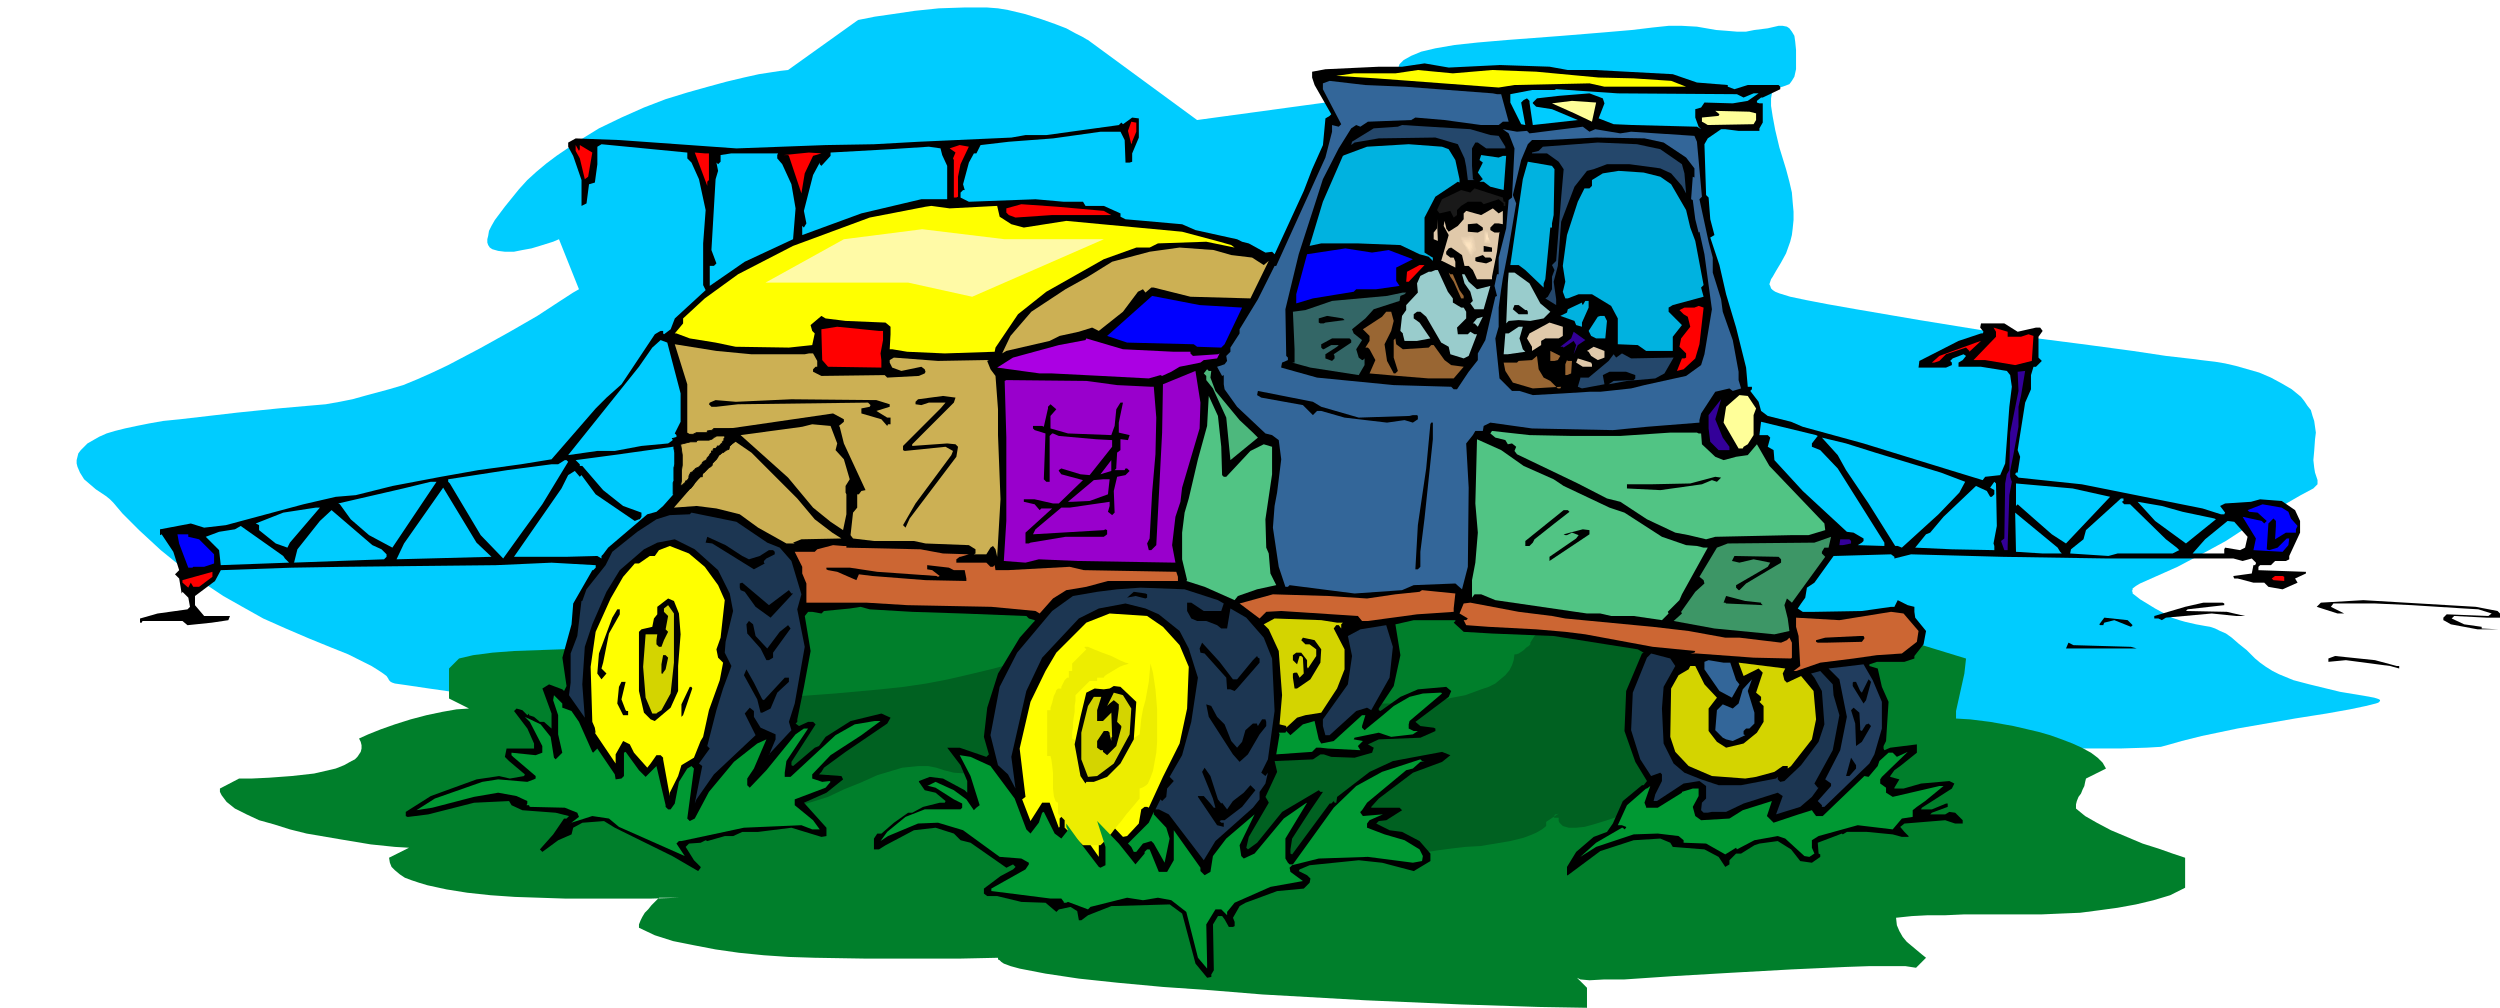 <svg xmlns="http://www.w3.org/2000/svg" width="959.52" height="4.029in" fill-rule="evenodd" stroke-linecap="round" preserveAspectRatio="none" viewBox="0 0 3001 1209"><style>.pen0{stroke:#000;stroke-width:1;stroke-linejoin:round}.brush1{fill:#0cf}.pen1{stroke:none}.brush4{fill:#000}.brush5{fill:#ff0}.brush6{fill:#369}.brush7{fill:#ff9}.brush8{fill:red}.brush9{fill:#24476b}.brush10{fill:#00b2e0}.brush12{fill:#e0c9aa}.brush13{fill:#ccb054}.brush14{fill:#00f}.brush15{fill:#9cc}.brush16{fill:#963}.brush18{fill:#309}.brush21{fill:#90c}.brush22{fill:#51c484}.brush23{fill:#1c3652}.brush25{fill:#c63}.brush26{fill:#d4d400}.brush29{fill:#093}.brush31{fill:#e6cfb0}.brush32{fill:#ecd4b4}.brush33{fill:#f2dab8}.brush34{fill:#f8e0be}.brush35{fill:#fee4c1}</style><path d="m1090 898-395-36-4-1-11-3-17-4-22-6-27-5-30-6-34-6-35-5-27-4-14-2-3-1-2-1-2-2-1-2-2-3-4-3-6-4-8-5-12-6-16-8-20-8-27-11-28-12-27-12-25-14-23-13-21-14-20-14-18-14-16-13-26-24-20-20-11-13-4-4-5-4-12-8-7-6-7-6-5-8-3-7-1-4v-4l1-4 1-4 3-4 4-4 4-4 7-4 7-4 9-4 10-3 12-3 14-3 15-3 17-3 20-2 69-8 49-5 34-3 23-2 17-3 15-3 18-5 26-7 17-5 17-7 18-8 19-9 38-20 36-20 33-19 26-17 17-11 7-4-24-60-7 3-16 5-10 3-11 2-10 2h-11l-8-1-7-2-3-2-2-3-1-3v-4l1-4 1-6 3-6 4-7 12-16 17-21 10-11 11-10 12-10 12-9 25-17 26-16 27-13 27-12 26-10 26-8 25-7 22-6 21-5 18-4 26-4 9-1 84-60 5-1 15-3 21-3 27-4 29-3 30-1h28l13 1 12 2 21 5 19 6 17 6 13 5 11 6 8 4 5 3 2 1 131 96 264-36-4-2-8-6-4-4-4-4-2-5v-7l1-3 2-2 3-3 9-5 12-5 17-4 23-4 28-3 35-3 66-5 49-4 35-3 25-3 19-2h16l18 1 23 4 13 1 12 1h11l10-2 16-2 13-3h5l5 1 3 2 3 4 3 5 1 7 1 10v23l-2 9-3 5-3 4-8 3-8 2-3 3-2 3-1 6v9l2 13 3 16 5 21 8 26 4 15 3 13 1 12 1 11v10l-1 10-1 8-2 8-5 14-6 11-6 10-4 7-2 3-1 3-1 3 1 2 1 3 2 2 3 2 5 2 13 4 19 4 26 5 34 6 76 13 74 12 68 10 62 8 52 7 40 6 26 3 9 1 7 1 17 2 12 2 13 3 14 4 14 4 14 6 13 7 12 7 11 9 4 5 4 6 4 5 2 7 2 6 1 7 1 7-1 8-1 14-1 11 1 9 1 6 3 9v5l-5 5-15 8-26 15-41 25-23 15-22 12-19 10-17 9-27 12-18 8-5 3-4 3v2l-1 1 1 1v2l9 7 18 11 11 6 9 5 9 3 7 2 13 3 11 2 6 1 6 2 6 3 7 3 7 5 8 7 10 8 10 10 6 5 7 5 8 5 8 4 17 7 19 5 37 9 30 5 11 2 6 2 1 1v1l-2 2-3 1-12 3-19 4-28 5-38 6-69 12-43 9-24 6-14 4-11 3-17 1-32 1h-486l-83 2-58 2-43 2-42 2-50 2-73 1-105 1-116-1-97-1-81-2-67-2-53-2-42-2-33-2h-26z" class="pen1 brush1"/><path d="m1270 646 132 48h-231l-16-1-17-2-18-1-18-1h-17l-16 2-15 3v12l-10 2-10 2-12 1h-13l-27 1-28-1-28-2-25-1-22-1-17-1 4 1 3 1 3 3 1 3 1 3v13l-18 8-19 6-20 4-20 3-21 2-19 1h-38l12 24h-33l-25 1-28 1-28 1-26 2-23 3-17 4-12 12v36l24 12-15 1-17 3-19 4-19 5-19 6-17 6-15 6-11 5 2 4 1 4v4l-1 4-2 3-2 3-3 3-4 2-9 5-10 4-13 3-13 3-27 3-27 2-21 1h-15l-23 12v4l2 4 3 4 3 4 10 8 14 7 15 7 18 5 19 6 20 5 41 7 36 6 29 3 17 1-24 12 1 6 2 5 4 4 6 5 6 4 8 3 9 3 10 3 23 5 25 4 28 3 29 2 60 2h104l33-1h-24l-5 5-4 4-4 5-4 4-3 5-2 4-2 5v4l19 9 22 7 25 5 26 5 28 4 30 3 30 2 31 1 61 1h113l46-1v2l2 1 2 2 3 2 8 3 11 3 31 6 40 6 47 5 54 5 58 4 61 5 124 7 115 5 93 3 58 1v-24l-12-12 4 2 11 1 18-1h24l59-4 69-4 72-4 66-3 29-1h42l13 2 12-12-5-4-6-5-6-5-6-5-5-6-4-7-3-7-1-9 19-2 19-1h21l22-1h93l23-1 24-1 23-3 22-3 22-4 21-5 20-6 18-9v-36l-15-5-17-6-19-6-19-8-19-8-17-9-14-8-11-9v-5l1-4 2-5 3-4 2-5 2-4 1-5 1-4 24-12-4-7-6-6-8-6-11-6-11-5-13-5-14-5-14-4-30-7-28-5-24-3-17-1v-9l2-9 2-9 2-9 2-9 2-9 1-9 1-9-49-15-49-13-48-11-48-11-48-9-47-8-47-8-47-7-95-15-95-16-48-9-48-10-49-11-49-13v-12h-21l-39-1h-111l-28 1-28 1-26 2-23 3-19 3-15 4-6 3-4 2-2 3-1 3z" class="pen1" style="fill:#007f2b"/><path d="m1253 780-20 9-21 8-23 6-25 6-26 6-26 5-27 4-28 3-55 5-54 4-51 1-46 1-5 9h-5l-2 3-3 5-4 7-4 7-3 8-2 7-1 7v4h5v10h2l3 2 3 3 3 3 3 3 3 3 2 3v2l-9 5-5 4v5l1 4 2 3 2 4 6 6 7 4 9 4 11 3 11 2 12 1 12 1h12l12-1 12-1 20-2 14-4 19-6 19-9 20-8 20-9 10-3 10-3 10-3 10-1 10-1h11l10 2 9 3 12 3 15 1h15l17-1 16-1 16-1 16-1h13v8l1 8 1 10 1 10 2 10 1 9 2 9 2 8 2 3 3 3 4 3 5 3 11 5 12 4 12 3 13 3 11 1h8l41 5 47 3 51 2h53l52-1 51-3 24-2 23-2 21-3 20-3 15-2 17-2 18-1 18-3 18-3 16-4 8-3 7-3 7-4 5-4v-5l15-10-3 1h-1l-1 1v2l-1 1h-4 10v4l1 2 2 2 2 2 7 2h9l10-1 11-3 13-4 12-4 26-9 22-10 16-7 8-2 67-34v-9l8-2 11-5 12-6 13-8 13-9 12-9 10-8 7-6-1-20-3-17-4-15-5-13-7-12-9-9-10-8-12-7-12-6-14-4-16-3-16-2-18-2-19-1-20-1h-21v-2l1-1 1-2v-2l1-2 1-1 1-2v-2l-10-2-10-2-11-1h-10l-11 1-10 1-11 3-10 2-9 4-10 4-8 5-9 5-7 6-7 7-6 7-5 8v2l-2 2-3 2-3 3-3 2-3 2-3 1h-2l-1 7-2 6-3 6-5 6-6 5-6 5-8 4-9 3-19 7-21 4-23 4-24 2h-46l-22-1-19-3-16-3-13-4-4-2-4-2-2-3-1-3-17-1-17-3-17-5-16-6-34-14-35-16-18-7-18-7-18-5-18-4-10-1-9-1h-20l-10 1-10 2-10 2-10 3-2 1-3 1-3 2-4 2-3 3-4 3-3 4-2 3z" class="pen1" style="fill:#006121"/><path d="m1800 78 60 2 22 4h33l93 5 29 10 37 3v2l8 3 16-5h37l2 2v3l-21 10h-2l-5 4v2l3 1h4v23l-4 7v3h-25l-16-2h-5l-16 11-4 7 2 61 3 3 2 26 5 19-5 3 11 33 8 35 12 40 9 36 3 12 2 23h5v3l-2 2 10 13 3 11 8 6 28 7 14 6 73 20 107 33 36 11 3-4 18-2 6-14 5-68 3-24-2-14-4-5-31-5h-27v-5l5-3 4-5-3-2-13 5-3 3 2 2v3l-7 3h-33l1-8 47-24 27-9h2l1-2-4-5 1-5h28l16 10 22-5h5l3 4-5 7v25l4 4-7 7h-3l-3 10v17l-7 16-9 57 3 8-3 19h-2l-1 2 4 4 76 8 145 29 22 7h4l1-2-6-8 6-3 31-2 11-3 26 2 16 11 6 13v14l-13 28v4l-4 2h-13l-5 5h-13l-2 2v4l57 2v2l-13 6 3 5-18 8-17-3-5-5h-13l-19-5h-4l-1-2v-1l22-3 2-10h2l1-2v-1l-5-5-11 3-11-3h-150l-127-2-110-3-20 5v-2l-4-3-69 2-23 32-9 6-2 12-5 7-4 6 6 4h14l57-1 35-5h4l4-8 12 6 8 2v6l1 7 13 16-3 16-11 14v3l-12 4h-33l-9 3v2l10 3 5 22 8 18-3 47-3 6v3l1 2 7-3 32-4v10l-20 16-7 5-5 7v1l11 3-6 10v1h11l21-6 34-3 6 3-3 6-36 23-1 2h13l17-7h2v4l-19 7-2 2h18l5-3 7 1 9 9v4h-9l-12-4-49 4-5 4 5 6 5 5v1h-8l-11-3-31-3h-24l-5 3-1-1-29 11 1 13 2 1v3l-10 7-14-2-11-14-16-10-22 3-6 2-16 10h-6l-8 8v5l-5 3-8-12-17-9-38-3-3-5-12-5-32 2-40 13-39 29h-1v-10l11-18 21-18 16-6 7-10 12-27 23-19h2l4-5-14-23-13-37 2-48 19-45 2-1-7-4-101-16-74-3-34-2-12-11 2-2v-1h-50l-22 5 6 37-8 37-18 27v2l2 1 24-17 21-9 34-3 6 5-3 7-40 30 6 5 16 2 2 1v3l-18 8-50 2-13 6 7 4-2 6-21 6-28-1-9-3h-4l-9 6-46 2 3 13-14 30 3 5 1 2-24 41-3 13 2 2 11-8 30-37 44-26 2 2h3l-15 22-22 34-2 13v5l2 1 45-61h2l3-3 1 2h2l1-7 39-30 28-13 59-11 10 4-10 8-35 13-41 31-9 10v1h34l3 3-19 12-9 1-3 3 16 8 15 2 21 11 13 15v9l-20 12-38-10-28-3-59 6-12 5-1 2 10 5 4 4-1 5-7 7-32 3-38 14-7 4-8 14 2 5v5l-2 1h-5l-5-9-3-4h-5l-6 10 1 55-3 5v3l-5 1-14-17-16-60-15-11-70 2-28 11-8 6h-3l-2-11-8-5-14 3-3 3-13-11-29-1-29-7h-12l-4-3v-6l20-15 15-8 3-3-3-3-8 4-43-30-12-3-8-8-22-7-26 3-34 18-8 5h-6v-13l4-6h5l15-13 17-12h5l13-7 20-5h6l1-2-12-10-13-3-7-10v-1l13-5 16 2 26 14 3 3v-14l-8-19-16-21h15l32 11 3-3-6-21 4-35 13-41 26-43 16-18 2-2v-1l-7-2-3-3-76-3-61-2-51-3-11-3-13 2-31 3-3 3-11-2h-5l-4 5 7 42-8 43-8 39v3l-2 2 4 3 11-5h6l3 3-29 45v4l2 1 26-22 5-2 8-11 30-19 37-9 11 5-4 7-50 34-26 19-3 5-3 3 27 2 2 4-20 16-27 12 27 30v10l-6 1-36-11-40 5h-19l-11 5h-10l-21 6-2-1-6 3-14 1-4 4 10 16 8 8v1l-3 4-31-18-69-34-13-8-26 2-11 6-2 8-16 7-19 14-3-3 16-18 13-19h3l3-3-16-4-40-3-13-6-3-5-42 2-55 14-24 3h-1l-2-1v-5l30-19 55-20 27-4 13 3 17-3 1-2-19-16-5-5 2-10h33v-6l-8-18-16-21 3-3 7 2 6 6 2-2v2l6 2 7 6h5l9 8v-18l-11-30 8-5 16 6 2 2 3-6-5-34 11-40 2-25 23-40h1l3-3v-3l-53-3-67 3-185 2-60 1-85 3-7 13-24 18v11l11 13h31l-2 5-20 3-29 3-6-5h-48l-1 2h-2v-5l21-6 36-5 3-3-2-11-7-7-1 2-3-18-5-5 5-5-7-22-14-21-2 1v-7l37-7 16 5 26-3 93-25 39-9 24-2 44-11 58-11 45-8 51-7 37-6 53-61 13-13 18-16 40-60 5-3 2-1h3v3l1 1 8-6 5-13 37-34-3-6v-50l3-40-8-37-9-20-5-5v-7l-103-10-5 3v21l-3 22-7 2-3 23-6 3v-31l-10-29-6-11v-5l9-5 53 2 140 10 107-4 58-1 54-3 111-5 17-3h25l87-12 3-3 2 2 11-8 8 1v23l-8 19v10l-3 1h-5l-1-27-5-10h-24l-57 8-53 4-34 4-5 10h-3l-6 11-7 26 2 7h-2l-3 3v6l10 5 80-3 34 3h23l3 5h22l20 9v4l6 3 23 2 45 4 16 7 50 11 6 3 8 2 20 11 8-1 3 3 35-76 10-26 13-29 3-32 5-3 2-2-20-35-3-9v-7l16-3 64-3h28l27-4 29 5 61-3zm898 566-3 13-6 3-18-3-1 2v5h-38l15-17 27-22 8 1 16 18zm-78-30 38 8 2 1-36 29-37-27-21-23 29 5 25 7zm-87-18-53 56-17-11-24-21-17-15-2 2v-27l68 6 45 10zm-60 66 2 2h-23l-32-2-1-47 51 42 3 5zm-222-119 79 24 29 11-7 13-25 26-44 40-5-2h-3l-32-51-27-40-10-18-19-21 29 7 35 11zM342 670l5 5-82 3-2-18-16-16 16-6 19-3 7-4 51 36 2 3zm6-19-3 6-14-5-20-16v-6l-4-2 33-13 39-6h5l-36 42zm110 8 6 6v3l-3 3-109 4h1l4-16 27-34 14-13 49 42 11 5zm13-2-28-15-22-19-13-18-2-1 78-18 33-8h7l-53 79zm119 11-114 3 9-19 47-67 40 66 18 17zm92-114-31 51-24 33-23 32-27-28-37-62-2-2v-3l71-11 53-7h8l8-5h2l2 2zm135-82v34l-7 14 2 2v3l-10 7-32 3-32 6h-21l-35 5 85-106 16-23 10-9 8 3 16 61zm116-286v4l6 7 11 24 5 29-3 37-58 27-42 29v-24h5l3-3-6-16 5-85 3-10-2-10 2 2 3-3v-8l13-2h56l-1 2zm198 0 6 13v40h-31l-72 17-71 26v-11l2 2 3-5-3-15 11-43 7-13 1-2v2l2 2 11-12v-4l72-4 46-3 14 2 2 8zm1418 415-2 1 3 3h7l43 42 13 10 3 3-8 4h-66l-11 3-46-3 1-5 15-12 3-11 42-38h3v3zm-152 30-4 21 1 3v5l-51-1-44-2 13-16 5-2 16-19 39-37 13 6 4 7h2l3-3v-5l-5-3 5-7 2 2 1 51zm-215-108-7 9v4l10 4 21 22 56 89v4l-32-1 5-3 2-2v-3l-12-7-8-1-53-49-34-37-1-12-7-4 3-11-3-3h-10l2-16 66 16 2 1zM796 607l-8 7-11 3-47 40-6 8-2 2v3l-5-3-37 1h-63l57-82 8-16 8-5 6 7 2-2 17 23 47 32 5-2h1l2-3v-5l-22-8-24-19-25-29h-3v-2l-5-5 45-6 100-14 26-5h5l-71 80z" class="pen1 brush4"/><path d="m1791 84 53 2 75 7 42 1 45 3 18 7h-98l-18-4-90 2-19 3-147-11-48-3 21-3h50l27-4 42 4 47-4z" class="pen1 brush5"/><path d="m1686 104 106 8 5 1h5l9 33h-7l-5 4h-21l-44-6-35-3-5 3-52 2-9 6-5-2-6 4-15 24-19 37-8 25-21 65-16 66 1 56 2 2v3l-7 3-1 5v1l43 12 92 9 69 2 3 3h4l14-21 11-14v-8l9-16 12-52 2-1-3-12 3-14h2v-20l9-35 3-34 4-3 3-59-7-18-7-5 17 3 12-1 3 3 64-8 8 6 7-3 12 2 18 3 13-2 76 5 3 7 6 66-3 3 11 51 5 19v18l10 32 2 15 12 34 7 38v10l3 10-10 3-4-3-17 4-17 26-2 8v3l-63 5-41 4-97-2-50-7-8 4-1 6h-9l-3 5-8 10 3 53-1 95-7 27-8-7-50 2-14 6-57 4-78-10-2 2h-3l-8-24-7-47 2-26 3-16 5-40-3-23-8-6-8-2-34-32-15-21-1-6v-11l-2 1-6-11 9-3 3-4-1-6 5-5v-5l11-17v-5l22-36 20-40h2l59-130 8-31v-8l8 2 3-3-22-42v-7l8-3 43 5 47 2z" class="pen1 brush6"/><path d="m2085 113 8 4 12-5h6l-13 9-18 3-34-1-4 6-7 2v10l4 11 3 3-5-3-77-2-23-1-18-7 7-18-2-6-16-6-37 3-26 3-5 5v1l4 4 19 3 31 13-54 6-4-27v-2l-3-3-4 2-3 3 5 27-5-1-13-26v-10l26-5h27l2-1 74 5 143 1z" class="pen1 brush1"/><path d="m1911 146-21-10-27-12 24-3 29 2-5 23zm197-10v8l-3 5-55 1-5-3-2-1v-5l20-2 1-2-5-4 41 1 8 2z" class="pen1 brush7"/><path d="M1364 147v11l-5 12v1l-1 2-4-16 4-11 5 1h1z" class="pen1 brush8"/><path d="m1789 162 10 1 8 13v2h-23l-10-7h-3l-4 7v21l1 14v2l2 1h-8l-2-16-2-10-8-17-27-8-68 1-29 5-4 3 1-4 26-16 29-2 5-2 82 5 24 7z" class="pen1 brush9"/><path d="m1997 171 27 18 10 13v11l-2-1-2 27 2 1 3 23 4 16 1-1 6 27 5 37 4 29-9 54-4 13-18 13-50 11-16 4-37 4h-13l-32 2-36 2-16-5h-9l-15-15-5-48 4-14v-23l3-22 2-13 6-31 10-59-4-10 10-42 8-19 5-5h18l59-3 58 1 23 5z" class="pen1 brush4"/><path d="m1993 179 26 18 3 11 2 24-5-9-13-15-13-6-37-5h-27l-16 6-8 2-15 19-16 42-4 53-5 19 3 21v7l-13-8 3-2 5-9v-15l3-8-3-6 5-5 6-76 3-34-6-9-14-10h-18v-1l8-2 5-5 66-5 47 2 28 6z" class="pen1 brush9"/><path d="m1739 179 8 13 5 23v4l-2-1-27 18-13 25v42l8 5 2 1v4l-5-5-11-3-23-11-51-2h-44l-14 3 16-53 24-55 2-1 27-10 50-3 40 3 8 3z" class="pen1 brush10"/><path d="M696 179v-5l15 9-5 29-4 3-6-25-5-9v-7l4 7 1-2zm457 18-3 15v24l-2 1h-3v-45l-1-2 3-7-7-5 12-4 11 2-10 21zm-302-13v32l-2 2v5l-15-40 12 1h5zm125 3-10 21-4 24-15-45-1-1h-5l30-3 15 1-10 3z" class="pen1 brush8"/><path d="M1804 187h4l-3 41-16-4-8-6h-5l4-3-6-8 6-12-4-3 2-6 21 3 5-2zm62 16-1 55-2 10v5h-2l-6 62-2 5v5l-22-21-8-6h-10l15-103 6-21 29 5 3 4zm127 9 13 9 18 31 5 21 6 16 10 53-3 3 3 11-37 10-5 3v5l16 16-11 14v17h-32l-10-7-24-1v-31l-8-15-23-14h-16l-13 5h-3l-3-8 3-12-3-19 5-37 13-40 8-16h6l3-3v-7l13-8 19-3 30 2 20 5z" class="pen1 brush10"/><path d="M1805 242h2v5h-2v-3l-6-5-18 6-3-3h-16l-8 5-5 5v6l-4 3-4-8-13 3-3-4 6-13 23-11 11 3 5-5 34 11 1 5z" class="pen1" style="fill:#191919"/><path d="m1325 253 9 5h-71l-44 3-8-3-3-3v-5l18-5 43 3 56 5z" class="pen1 brush8"/><path d="m1197 247 3 13 14 9 15 4 51-8 139 13 45 12 14 4 4 3-34-7-58 2-10 5h-16l-39 14-69 39-34 27-27 40-1 5-60 2-45-2-18-3h-3l1-18v-9l-6-5-48-2-24-3-5-3-13 11 2 7 3 3-3 14-28 3-64-1-24-5-31-5-16-6h-2l10-12v-6l26-24 40-29 66-34 92-34 67-13 7-1 22 3 57-3z" class="pen1 brush5"/><path d="M1804 253v16l-5-1h-5l-5 5v3l5 3h5l1-1-3 24-6 30v3h-18l-5-11-5-5h-5l-3-13-13-9-3 1-3 4v3l5 4h4l2 5v7l-16-8h-1l9-31-6-11 1-6 2 8v1l3 4 11-7 7-8v-7l3-3 18 5 14-8 7 6 5-3zm-83 34v-8l4-5v-11l1 26-5-2z" class="pen1 brush12"/><path d="M1780 273v3l-6 3-12-1v-9l11-1 7 5zm11 29h-10v-7l10 2v5z" class="pen1 brush4"/><path d="m1478 306 25 3 14 9 6-5-22 45-72-2-44-11h-3l-7 6-3-4-6 3-18 24-29 23-8-4-16 5-23 5-12 6-52 12-5 3 10-21 25-29 41-27 27-15 29-18 45-12 36-5 41 3 21 6z" class="pen1 brush13"/><path d="m1667 300 29 11-20 10v16l4 6-28 4h-24l-3 3-49 8-20 6v-11l13-48 46-7 32 5 20-3z" class="pen1 brush14"/><path d="m1789 309 2 2v2l-7 3-11-2-2-1v-4l9-3 3 3h6z" class="pen1 brush4"/><path d="M1691 338h-3l1-12 15-8h6l-19 20z" class="pen1 brush8"/><path d="m1738 350 6 8v5l10 6h3l3 5v8l-11 11 1 8h12l3-3 5 3h3l-10 26-6 3-16-5-2-9-9-5-18-31-7-6h-4l-4 3v5l7 5 13 19-16 3h-15l-2-8v-1l-3-3 2-18 5-7v-6l14-15-1-11 4-9 10-5h3l5-2h3l12 26z" class="pen1 brush15"/><path d="m1744 329 8 19 5 7v3h-3l-9-20-4-6-2-5 2 2h3z" class="pen1 brush16"/><path d="m1836 340 13 24 12 10-8 8-16 3-14-1-12 1-3 3v2l2-50 1-13h7l18 13zm-73-2 10 9 16-4-8 28h-11l-5-7 3-3-3-11-7-10-3-11h3l5 9z" class="pen1 brush15"/><path d="m1686 353-5 2-1 6-31 10-10 11-16 13 2 5 10 8-7 11 3 10 4 3h1l2-2v8l-7 12-58-9-22-6h3v-16l-2-45 15-2 32-11 66-6 19-4h4l-2 2z" class="pen1" style="fill:#366"/><path d="m1491 369-21 44-4 4-29-1-4-3-80-2-24-8 54-48 57 11 51 3z" class="pen1 brush14"/><path d="m1907 369-8 18v5l-7-2-2-5-17-6 8-4 1-4 17-8v1l1 2 3-5h4v8z" class="pen1 brush10"/><path d="M1831 372h2l1 2v3h-11l-7-6 2-5h5l8 6z" class="pen1 brush4"/><path d="m2040 413-5 17-14 13-8 2 6-15h3l2-1v-5l-8-8 2-10 11-14-3-12-5-3-5-5 6-3h12l5-2 6 2-5 44z" class="pen1 brush8"/><path d="m1673 385-3 12-8 16 3 20 7 13 1 2h2l3-3-5-16v-21l2-2 1 7 8 6 31-2 3-3h3l13 18 8 6 15 2-12 14h-30l-37-3-34-3 7-16-7-13-2-2h-3l5-8v-6l-8-8 23-15 5-6h6l3 11z" class="pen1 brush16"/><path d="m1614 384-23 3-2 1h-4l-2-1v-5l10-3 19 3 2 2z" class="pen1 brush4"/><path d="m1929 385-2 21h-11l-6-3-3-6 11-17 3-1h5l3 6z" class="pen1 brush10"/><path d="M1770 388h-2l5-6 7-2-6 12-4-4z" class="pen1 brush15"/><path d="m1876 403-5 3h-16l-5 3v5l-11 7v-5l-6-10 3-6 24-13 16 5v11z" class="pen1 brush12"/><path d="M1060 397v11l-3 16 1 8v9l-64-1-7-8-1-34v-3l19-3 50 5h5z" class="pen1 brush8"/><path d="m1824 406 4 13 3 3-21 3h-5l2-25h4l12-8h5l-4 14z" class="pen1 brush15"/><path d="M2410 404h16l9-3 6 2-2 30-20 5-36-6h-14l27-28v-6l-3-5 17 5v6z" class="pen1 brush8"/><path d="m1894 414-5 11 3-11-3-5-12 8-1-1h-3l13-10 3-8 14 10-9 6z" class="pen1 brush18"/><path d="M1409 422h20v2l3 3 30-2 2-1-3 6-16 2-4 3-25 5-10 6-11 5-2-1-14 4-57-3-59-3h-15l-51-7 19-12 55-15 32-6 1-2 44 13 61 3z" class="pen1" style="fill:#ab00e3"/><path d="M1622 408v3l-21 14 1 2v3l-3 3-8-3v-5l14-9 2-2h-9l-9 5h-1l-2-2v-4l13-7h21l2 2z" class="pen1 brush4"/><path d="m2364 421-4-4-24 8-8 8-6 2h-3l9-8 44-16 6-2-14 13v-1z" class="pen1 brush8"/><path d="M902 425h64l5-1h5l5 9v7h-2l-3 3v3l10 5 76-1 3 3 38-2 7-3 1-2-1-3-4-3-24 5-11-4-3-6v-3l5-3 53 4 55-1h6l-2 1 4 10 6 8 3 40v31l3 77-4 69-2-9-3-4-3 2-5 8h-15l2-1v-5l-8-5-52-2-14-3h-48l-25-3-3-4 3-27 5-6v-16h2l3-4 5-1-26-56-5-20-1-1 6-5v-3l-13-7-103 15-21 3-3 5-26 3 2 1-5 4-3-4-19 5-4-1 12-5-5-3v-58l-15-48 50 8 42 4z" class="pen1 brush13"/><path d="m1926 429-8 3-8-5-3-5-2-1 8-5 13 5v8z" class="pen1 brush12"/><path d="m1870 432-4 1h-5v-12l12 6-3 5z" class="pen1 brush16"/><path d="m2009 429-11 19-11 6-34 3-22 4 6-4 24-1 2-2v-4l-11-4h-20l-8 4 2 11-27 5-5-2 3-10v-1h10l24-20 3-4 3-4 3 4 7-5 11 6 51-1z" class="pen1 brush9"/><path d="m1853 453 8 4 9 9h3l1-2-34 2-24-7-9-14-2-10h16l2-2 16-1 6-5 2 16 6 10z" class="pen1 brush16"/><path d="M1911 437v3h-11l-8-5 2-5 16 5 1 2z" class="pen1 brush12"/><path d="m1887 433-1 15-5 2h-2v-13l2-5 1 1h5z" class="pen1 brush16"/><path d="m1454 445-1 8 6 16 29 35 16 15 6 6-33 27-5-51-16-35-8-10v-5l-3-3 4-5 2 2h3z" class="pen1" style="fill:#4db87d"/><path d="m1440 514-21 71-2 17-6 18-4 34 4 21-118-2-46-2-16 4-26-2 3-48V525l-2-68 2-1 96 1 37 5 41 2h3l3 37-1 44-4 46-3 55-3 6 2 8h3l6-6 7-135 1-58 39-16 6 38-1 31z" class="pen1 brush21"/><path d="M2423 488v24l-6 33-4 20v7l2 6-3 16-2 61v5h-4l-4-11 4-3 1-66 2-11 3-5 1-45 10-50-1-23 9-1-5 30-3 13z" class="pen1 brush18"/><path d="m1586 488 45 13 61-2 4-1h5l1 1v4l-6 4-10-3-21 3-51-6-28-8h-5l-5 5-12-12-50-9-5-3 1-5 66 13 10 6z" class="pen1 brush4"/><path d="m2108 490-3 8v24l-7 11-5 3-1 2h-5l-18-31 3-19 16-14 10 1 10 15z" class="pen1 brush7"/><path d="m1145 483-50 50v2l42-3 10 1 3 3-2 12-56 74-5 11-3-3 15-26 43-58 2-5-9-5-49 5-2-1v-5l45-45 6-7h-20l-9 3-7-1v-3l3-3 30-4 15 2-2 6z" class="pen1 brush4"/><path d="m1466 536 1 34 2 2h3l29-31 16-8 10 3v33l-8 54 1 34 3 7 2 24 7 14-23 5-23 8-4 5-36-16-22-7 1-1-6-25v-32l3-24 5-17 11-47 11-40 2-36 11 24 4 37z" class="pen1 brush22"/><path d="M1068 485v3l-16 5 13 8h4v8h-3l-1 2-7-8-24-7v-6l10-2 1-2-3-3-156 2-26 3h-6l-3-3 1-2 7-3 24 2h1l66-3 102 1 16 5z" class="pen1 brush4"/><path d="m2068 525 8 11v4h-13l-10-10-2-16v-16l15-19-7 24 9 22z" class="pen1 brush18"/><path d="M1343 507v12l13 3-2 6-8-1h-1v13l-4 3-1 17v2l-2 2h12l1-2h2l3 3-5 5-10 2-4 17 1 26-3 3-5-4 2-7v-5l-48 7h-10l-31 26-3 6 85-5 2-1 2 1v5l-4 3h-46l-42 7-2 1h-4v-13l32-29h-13l-2 2-6-7-13-3v-3h13l22 5h7l29-28-26-7-3-4v-1l3-2 23 7 11 1 27-34v-8l-19-1-45-4-7-3h-1l-3 3v55h-4l-3-3 2-55-13-4-2-2v-3h11l2 1 5-22v-2l3-3 7 6-7 8v15l21 6 52 2 4-11 2-20 5-8h3l-5 24zm377 20-10 95-5 40v18l-3 3h-3l3-53 10-68 5-53 1-2h2v20z" class="pen1 brush4"/><path d="m1005 532-2 8 10 11 7 24-5 8v8l1 2v24l-4 19-15-10-21-17-30-36-57-51 74-10 12-3 22 2 8 21z" class="pen1 brush13"/><path d="M1886 523h59l60-4h32l2 1h3l1 13 16 15 10 4 15-4 14-2 11-13 15 26 66 69 1 8-20 6h-20l-92 2-11 3-21-5-16-3-34-16-32-21-16-4-35-18-73-35-3-4 2-5-5-4-5 1-3-5-12-3-6-5 2-3 45 5 50 1z" class="pen1 brush22"/><path d="m1829 559 36 16 12 8 55 26 18 6 45 29 29 10 13 1 8 2h5l-31 56-3 7-14 14 1 2-8 8-34-5h-27l-13-3h-16l-55-8-55-8-17-7h-8l-3 4v-21l4-21 3-36-3-35 2-77 29 13 27 19z" class="pen1 brush22"/><path d="m957 598 21 25 21 16 11 7-48 1-10 4 2 1h-10l-34-19-22-16-28-7-24-3-27 2 59-68 15-11 19 13 55 55z" class="pen1 brush13"/><path d="m1321 569 13-17v13l-13 4z" class="pen1 brush21"/><path d="m2061 578-6-2-12 5-50 7-40-2v-5h28l48-1 30-8 7 1-5 5z" class="pen1 brush4"/><path d="m1330 593-22 8-21 1h-5l31-26 11-1h8l-2 18z" class="pen1 brush21"/><path d="m2747 614 3 8 8 9-2 4v4h-12l-13 8 1-16v-6l-3-3-6 6-2 31 3 1 10-3 11-11h3l-1 8-7 8-35-2 3-14-16-26 23 5 3 3 3-3-11-10-10-1-2-2 18-7 23 4 8 5z" class="pen1 brush14"/><path d="m1884 614-18 14-24 19-2 4-4 4h-5v-6l46-37h5l2 2z" class="pen1 brush4"/><path d="m921 651 15 6 14 16 12 40-5 18 9 45-12 68-7 22 3 10-27 29v1l8-19v-6l-18-8-8-13v-7l-5-4-6 7 13 26-50 47-21 30-2 5 9-45-4-3 13-18-3-3 11-43 8-26 10-27-8-16 1-13 9-37-4-21-14-28-28-25-24-12-21 4-16 8-29 25-16 26-17 39-9 27-3 45 3 40-19-27 2-15v-35l8-21 5-42h1l5-14 23-29 8-16 30-24 23-15 16-5 24-1 2-2 54 11 37 25z" class="pen1 brush23"/><path d="m1908 641-48 32v-5l32-22 3-4-8-3-6 3h-2l-2-1 23-6 8 1v5z" class="pen1 brush4"/><path d="m226 644 13 3 18 18v11l-12 4h-13l-1 1h-5l-11-29-2-11h13v3z" class="pen1 brush14"/><path d="m891 667 8 4 13-4 11-7h5l2 2v3l-10 5-3 3v2l1 1-13 7-50-31-8-1 2-7 22 10 20 13z" class="pen1 brush4"/><path d="m2190 657-3 5v2l4 4-40 55-6-5-3 8 4 16 2 15-18 4-72-7-49-9 10-9-1-2 17-24 11-10-1-4-5-4 21-35 13-5 104-1 20-7-3 13h-5z" class="pen1" style="fill:#3d9666"/><path d="M2222 649v3l-10 2h-4l1-7h11l2 2z" class="pen1 brush18"/><path d="M1016 655v2l89 2 27 5 31 1-10 3h-1l-4 3v4h36l5 5h3l2-2 1 6h15l74-4 17 4 111 2 2 6v5h-84l-26 7-24 4-16 10-16 18-5-3-53-5-101-2-49-3h-72v-23l-5-12v-8l-8-16-1-2h24l3-3 19-5 12 1h4z" class="pen1 brush25"/><path d="m846 680 16 22 8 18-5 45-5 14 2 10 6 6-4 21-13 36-7 32-3 5-8 20-15 9-4 13-10 20v4l-8-44v-2l-3-3h-5l-7 10-4 5-16-18-5-10-8-4-9 16v11l-25-37h1l-1-6-3-7-2-66 6-42 18-40 15-26 14-16h5l13-9h6l5-7 13-5 23 9 19 16z" class="pen1 brush5"/><path d="M2138 671v4l-42 25-8 8h-1l-3-3v-3l38-22 3-5-20-4-17 4-9-2 3-6 53 1 3 3zm-993 13h13l2 10v3l-49-1-64-5-16-2-3 7-23-10-11-2-2-1v-2h28l33 5 71 5 2 1 2-1-9-7-6-1v-5l26 3 6 3z" class="pen1 brush4"/><path d="M239 704h-7l-3-5-3 6-7-6v-3l36-10v6l-16 12zm2503-12v5l-13-1-2-2 4-3h9l2 1z" class="pen1 brush8"/><path d="m947 708 3 4h2l-27 29-18-13-13-18-5-2-1-3v-5l3-1 32 27 24-18z" class="pen1 brush4"/><path d="m1462 720 7 4-3 9h-21l-15-10h-5v10l5 9 7 3h11l13 5 5 4h7l4-24 19 11 21 24 10 25 3 63-8 58-8 16 5 4 3-4-3 13-7 10v9l-8 10-45 40-14 23-42-55-12-6h-4l8-16-2 4 2 2 5-5 1-10 8-9-5-5 15-26 11-40 8-53-11-35-11-21-25-20-16-7-24-6-32 6-24 12-44 47-19 40-18 79 5 38-9-17-12-11-3-12-6-24 11-58 21-41 42-50 25-18 29-5 24-3 28-2 53 2 40 13z" class="pen1 brush23"/><path d="M1745 730v4l-44 3-59 8h-7l-5-6-92-6-18 1-8 8-24-18 40-11 66 2 47 3 34-5 29-3 3-2 40 4-2 18z" class="pen1 brush25"/><path d="M1377 713v4l-2 1-12-3-10 2 8-7 14 2 2 1zm737 10v1l2 2-44-2-1-1h-2l3-8 23 6 19 2zM815 736l2 25-3 38v30l-9 20-19 16-5-2-8-8-6-26v-71l3-3 13-3 2-10 4-5v-9l13-10 7 3 6 15zm2183-3 3 3v5h-16l-39-2-3 3 15 7 21 3v2l20 1h-25l-32-6-7-4-2-1v-3l4-4 50 2 4-3-16-5-17-1-63-4-44-2h-50l-3 4 16 8h2-10l-25-8 5-5 51-3 135 8 26 5z" class="pen1 brush4"/><path d="m1863 739 16 3 105 10 43 5 44 8h17l50 6 7-3 3-3 3 6v18l-1 1-45-1-68-5h-8l5-1 1-2-51-5-81-15-24-3-35-3-57-3-27-2-3-6h3l2-2-10-6 5-12 8-1 58 11 40 5z" class="pen1 brush25"/><path d="M2670 724v2l-44 5-2 2 49 1 22 5h-11l-29-3-55 5-5 3-4-2h-5v-3l37-11 22-5h23l2 1z" class="pen1 brush4"/><path d="m809 795-4 37-11 20-5 3-1 1h-5l-8-19-3-37 3-39h14l-1 7v5l3 3h3l3-8 5-10-3-3 3-16-3-3-2-2v-4l5-4 7 10v59z" class="pen1 brush26"/><path d="m744 737-13 23-7 35-2 7 6 6-6 7-5-7 2-24 16-43 6-10h3v6z" class="pen1 brush4"/><path d="m2303 757-2 13-18 14-30 2-28 4-40 5-29 10h-3l8-6-2-36-3-11v-11l52 3 62-10 15 2 18 21z" class="pen1 brush25"/><path d="m1396 752 20 22 11 26-2 50-9 42-20 40-17 37-2-1h-3l-4 3-3 17-14 15-5 1-19-20-15-10h-3l-3 3 3 16 8 18v17l-19-27-5-11-13-11h-7l-3 3v10l-1 1-11-30h-9l-14 22-10-26 4-3-7-58 13-56 18-37 13-22 36-36 28-11 45 3 19 13z" class="pen1 brush5"/><path d="m1304 779-17 17v9h-4v8h-2l-2 2-1 1-1 2-1 2-1 2-1 2v2h-4l-2 2-1 3-2 4-1 4-1 4-1 3-1 3v3h-4v55h4l1 4 1 7 1 9v19l1 9 1 3 1 3 1 1 2 1v13l8 8v9l22 21h21l7-7 6-7 6-8 6-7 6-8 6-7 5-6 5-6v-12l3-1 2-1 3-2 2-2 3-7 3-8 2-11 2-11 1-13v-39l-2-24-3-20-3-11-1 11-1 11-2 11-2 11-3 11-2 11-1 10-1 9-8 5-1 2v2h-2l-1 1v1l-1 2-2 1h-2l-3 1h-3l-4 1-3 1h-2l-2 1v4l-34-4v-5l-13-8v-7l1-6v-6l1-7 1-6v-7l1-6v-7l17-17h9v-4h8l1-2 3-2 5-3 5-3 5-3 5-2 4-1 2-1-4-1-7-3-10-5-11-4-10-4-7-3h-4v1l2 2z" class="pen1" style="fill:#eded00"/><path d="m2560 750-2 2-20-8-12 3-1 2v1h-4l-1-1 6-8 28 3 6 6z" class="pen1 brush4"/><path d="M1605 747h7l-2 2v5l-3-4h-3l-3 4 13 25v24l-9 23-19 29-19 3-10 3-13 12v-2l-8-2 3-35-4-53-12-26-6-6 13-7 56 2 19 3z" class="pen1 brush26"/><path d="m907 763 14 15 15-20 10-8 3 4-21 29v6l-5 3h-3l-7-14-16-18-1-11 3-4 5 4 3 14z" class="pen1 brush4"/><path d="m1668 813-22 39-5-3-13 4-32 29h-5l-3-11v-8l30-42 5-34-5-24 15-8 31-5 8 26-4 37z" class="pen1 brush23"/><path d="M2238 765v1l-3 4-42 1h-11l-2-1v-2l11-3 41-2h5l1 2zm-652 14-1 16-12 20-16 11h-3l-2-13v-5l2-1h3l2 4 1 2 5-5-1-19-2-2h-2l-3 10-5-5v-6l4-3h6l7 9v8l1 2 10-15v-8l-8-6h-5l-5-5 2-3 14 3 8 11zm-106 36h5l19-23 5-5 1 2 2 1v5l-27 31-3 3-5-2h-4l-1-14-26-29-5-1-1-5 3-7 21 23 16 21zm1078-39 7 2h5-90l3-7 6 3 69 2z" class="pen1 brush4"/><path d="m2011 799-14 25-2 26 2 42 12 24 13 11 20 8 21 7h27l42-8 2-2v3l3 3 5-1 20-19 21-28 7-21-3-40-9-16-4-5 11-3 15 16 1 13 7 24-8 42-22 40 4 5h1l-8 11-14 12-29 9 8-22-6-4-41 13-21 10h-17l-5 1h-5l-3-3 1-9 5-5v-15l-8-6-19 3-32 21h-4l2-8 8-16v-8l-2-2-11 4-13-20-11-35 2-45 17-42 5-5 23 6 6 9z" class="pen1 brush23"/><path d="m802 789-3 14-3 4v1h-2v-11l2-11h3l3 3zm2075 10h3v3l-11-3-53-7-21 2v-4l8-3 48 5 26 7z" class="pen1 brush4"/><path d="m2077 795 7 21 4 5-9 16-15-8-18-26v-9l5-2 18 3h8z" class="pen1 brush6"/><path d="m2140 808 2 8 3 3 17-8 15 18 3 34-5 24-25 32-4 3v-3h-6l-10 7-22 6-13 2-40-3-28-12-16-17-6-18 1-58 9-16 12-7 2-4h6l11 22 15 16-10 13v27l10 13 11 7 21-5 16-13 8-13v-19l-5-5 2-2v-4l-6-5 8-24-5-5-18 9-6-16 56 7-3 6z" class="pen1 brush26"/><path d="M2259 842v32l-9 31-6 11-54 52h-3v-2l-5-5 16-18v-3l-7-5 18-35 8-40-9-45-13-13 42-5 11 19 11 26z" class="pen1" style="fill:#213d5e"/><path d="m915 839 2 1 25-27h5v5l-14 13-8 19-10 5h-2l-4-16-16-29 3-7 9 16 10 20z" class="pen1 brush4"/><path d="M2106 855v13l-6 6h-4l-3 3v4l2 1-15 7-8-2-4-2-9-9 2-24 7-7 12 5 7-6 5-17 11-12-5 14 8 26z" class="pen1 brush6"/><path d="m2240 840-3 4-13-21v-4l1-1h3l5 11 2 2 8-16 3 3-6 22zm-1494-1 5 13 1 1h2v5h-6l-7-14 2-20 3-6h5l-5 21zm618 3-3 45-16 29-16 16-16 6h-9l-1 2-6-9-7-38 7-33 7-29 10-5 11 1 7-1 5-3 8 1 19 18zm-533-16-11 32-2 2v-15l10-21h2l1 2z" class="pen1 brush4"/><path d="m1358 850-2 31-19 35-20 15-11 1-8-21v-32l8-32 7-11h9l-5 16v13h7l10-10v-2l1 31-1 1v4l-2-8v-2l-2-2h-5l-8 12v8l4 3h3l1-2-1 2v2l5 4 11-11 6-22v-2l-5-5 2-16v-5l-6-5-5 4-3 3 8-16 11 3 10 16z" class="pen1 brush26"/><path d="m1731 832-39 33-1 4v5l6 3h5l-6 4-26 3-15-5-29 6-1 2 11 2-6 6 3 5-39-2-9-1h-5l-5 5-43 3 4-24-1-2h8l1-2 5 5 15-13 14-4 5 22 3 5 15-3 34-31h4l-4 13v2l3 3 22-18 13-11 19-11 16-4 20-1h2l1 1zM675 849l11 4 9 13 16 36 1 1 5-5 21 31 1 6 7-1 3-3v-28l2-1 16 22 8 8 13-13 11 47v2l3 3h3l5-7 5-26 10-16 5-3 3 3-8 60 3 3 6-3 17-32 30-36 28-22 11-5-15 35-8 12v8l3 3 20-21 35-43 10-7h5l-26 39-2 14v5h7l54-50 23-13 24-4h7l-23 17-37 24-22 23v5l12 4 9-1 1 1-6 7-37 14v7l22 18 8 11h-9l-13-5-69 3-75 16h-3l-3 3 10 15-79-35-12-10-20-3-25 8-4 3 13-10-2-5-15-6-42-1-1-2h-3l1-2v-3l-13-6-22-4-29 5-50 13-19 3 22-14 57-20 19-3 35 3 8-3 2-1v-3l-27-23-2-2v-3l29 3 8-3v-8l-15-29-6-6 19 9 12 15 4 25 2 2 8-8-5-22v-23l-6-18 1-6 10 10v5z" class="pen1 brush29"/><path d="m1461 860 9 9 8 20 7 8 6-7 4-14 9-8h5v1l1 2 5-8h4l1 3v5l-8 10-14 24-10 9-8-9-29-45-3-15 6 2 7 13zm772 13v3l2 1 5-8h1l2-1 3 3-11 19-7 5-1-27-5-16 3-3 7 6 1 18z" class="pen1 brush4"/><path d="M2257 935v5l7 5v6l8 5 56-13h5l-22 18-10 7-5 4v8l-13 2-11 13-42-5-47 13-8 5v9l3 7-6 4-6-1-23-21-9-3-28 5-21 11-1-2-13 8-23-13-27-1v-3l-6-5-25-3-29 1-45 15-19 12 19-17 31-18h1l2 2 2-2v-1l-5-2h-5l11-24 23-20h1l4-3-7 20 2 5v1h14l29-18v-1l13-4h7v9l-7 13 3 11 7 5 34-2 16-10 35-11-6 18 8 8 30-10 16-5 2 3 3 4h8l50-48 5 1 11-13 2-6 11-10h5l5 5 13-6-31 30-2 3zm-1068-16 29 39 14 37 5 5 10-13 4-12 2-1 13 26 8 6 8-10-2-4v-4l13 18 26 34 2 1 6-3v-22l-10-31 26 27 20 25 11-13v-2l3-3h3l11 27h10l8-14v-36l32 45v4l5 5 7-4 3-19 16-21 34-29-18 37 2 13 3 3 13-6 35-42 26-18 2-1-26 43v24l3 5 2 2h4l18-25 31-43 27-26 31-17 46-15 2 2h3l-5 1-9 8-8 2-47 39-6 9-2 2v1l3 4 24-2-16 7-3 4v5l21 8 24 7 18 11 4 8-1 6-11 2-54-7-59 2-32 8-3 3 1 5 15 11-39 7-43 19-9 11v4l-7-7h-7l-11 18 1 47v6l-11-13-14-55-18-14-16-3-18 3-19-3-44 11-3 3-24-9-2 1h-3v-1l-3-4h-13l-71-9v-3l41-23 4-6v-2l-9-5-26-2-44-32-30-9-24 1-36 15-9 6 8-11 22-18 23-9h43l2-2v-5l-10-5-22-14-8-2h-2l10-5 22 10 15 11 9 13 3-3 4-3-11-35-13-25 13 2 24 11z" class="pen1 brush29"/><path d="m2228 922-8 9h-4l6-22 6 9v4zm-766 37 4 5 1-1 6 8 7-10 13-10 8-9 6 6-16 20-21 16h-4l-2 1 2 2h3v5l-8-2-23-34v-1h7l8 9 4 5h2l-3-11-13-32 3-5 7 10 9 28z" class="pen1 brush4"/><path d="m1400 993 4 13-6 29-13-23-3-3-10 3-8 10h-3l-3-6-4-4 25-25 6-13v3l15 16z" class="pen1 brush29"/><path d="M809 575v2l-1 2v14l13-2 2-1 1-1h1l1-1 1-1 1-1h1l4-5v-1l1-1v-2l1-1 1-1v-1l4-1v-1h3v-4l1-1h1l1-1 1-1 1-1 1-1 1-1 1-1 2-1 1-1 1-1v-2l1-1 1-1 1-1 1-1 1-1 2-3v-1l1-1 1-1h1v-1h1l1-1h1l4-3 3-1 1-4 2-2v-5l1-2v-10l1-2h-23l-2 2-6 1v2h-13l-2 1-2 1h-4l-21 5 1 1v5l1 2v4l1 5v14l-1 4v14z" class="pen1 brush4"/><path fill="none" d="M809 575v2l-1 2v14l13-2 2-1 1-1h1l1-1 1-1 1-1h1l4-5v-1l1-1v-2l1-1 1-1v-1l4-1v-1h3v-4l1-1h1l1-1 1-1 1-1 1-1 1-1 1-1 2-1 1-1 1-1v-2l1-1 1-1 1-1 1-1 1-1 2-3v-1l1-1 1-1h1v-1h1l1-1h1l4-3 3-1 1-4 2-2v-5l1-2v-10l1-2h-23l-2 2-6 1v2h-13l-2 1-2 1h-4l-21 5 1 1v5l1 2v4l1 5v14l-1 4v14" class="pen0"/><path d="m817 533 1 6 1 7v12l-1 7v12l-1 5h2l1-1 1-1h1v-1l1-1v-1h1l1-1 1-1 1-2v-2l1-2 1-2 2-1h1v-1l1-1h1v-1l1-1 2-1h1l1-1 1-1h1v-1l1-1 1-1v-1l1-1h1v-1h1l1-1h1l1-3h1v-1l1-1 1-1v-1l1-1 1-1v-2h2v-2l1-1h2l1-1 1-1v-1h3v-1h1v-1l1-1h1v-2h1v-1h1v-3h1v-3h-10l-1 1h-1l-1 1h-1v1l-2 1-3 1h-13l-2 1v1h-7l-12 3z" class="pen1 brush13"/><path fill="none" d="m817 533 1 6 1 7v12l-1 7v12l-1 5h2l1-1 1-1h1v-1l1-1v-1h1l1-1 1-1 1-2v-2l1-2 1-2 2-1h1v-1l1-1h1v-1l1-1 2-1h1l1-1 1-1h1v-1l1-1 1-1v-1l1-1h1v-1h1l1-1h1l1-3h1v-1l1-1 1-1v-1l1-1 1-1v-2h2v-2l1-1h2l1-1 1-1v-1h3v-1h1v-1l1-1h1v-2h1v-1h1v-3h1v-3h-10l-1 1h-1l-1 1h-1v1l-2 1-3 1h-13l-2 1v1h-7l-12 3" class="pen0"/><path d="m919 339 94-52 94-12 99 12h119l-158 69-77-17H919z" class="pen1" style="fill:#fffaa6"/><path d="m1752 282 17-1 1 3 1 3 1 3 1 3v8l-6 9-14-21-1-7z" class="pen1 brush12"/><path d="M1754 284h7l2-1h5l1 2 1 3 1 3v5l1 2v2l-1 1-1 1-1 1v1l-1 1-1 1v1l-1 1-1-3-2-2-1-2-2-2-1-3-1-2-2-2-1-2v-2h-1v-4z" class="pen1 brush31"/><path d="M1755 286h8l1-1h3l1 2 1 2v3l1 2v5l-1 1v1h-1v1l-1 1v1l-1 1h-1l-1-1-1-2-1-2-1-2-1-2-2-2-1-1-1-2v-3l-1-1v-1z" class="pen1 brush32"/><path d="M1757 288h7l1-1h1l1 2v2l1 1v7h-1v2h-1v1l-1 1-1-1-1-2-1-1-1-2-1-1-1-1-1-2v-1l-1-1v-3z" class="pen1 brush33"/><path d="M1758 290h7l1 1v2l1 1v3l-1 1v1l-1 1v1h-1v-1l-1-1-1-1v-1l-1-1-1-1v-1l-1-1v-2l-1-1z" class="pen1 brush34"/><path d="M1760 292h5v5l-1 2-4-5v-2z" class="pen1 brush35"/><path d="m1786 277 1 8 3 9h-9v-16l1-3 4 2z" class="pen1 brush12"/><path d="M1786 278v6l1 1v2h1v1l1 1v2l1 1h-8v-15l1-1v1h1l1 1h1z" class="pen1 brush31"/><path d="M1786 279v6h1v2l1 1v1l1 1v1h-7v-12h1v-1h1v1h2z" class="pen1 brush32"/><path d="M1786 280v5l1 1v2h1v1h-3v1h-2v-10l1-1v1h2z" class="pen1 brush33"/><path d="M1786 282v3l1 1v2h1-4v-7h1l1 1z" class="pen1 brush34"/><path d="M1786 283v1l1 3h-3v-4l1-1 1 1z" class="pen1 brush35"/></svg>
